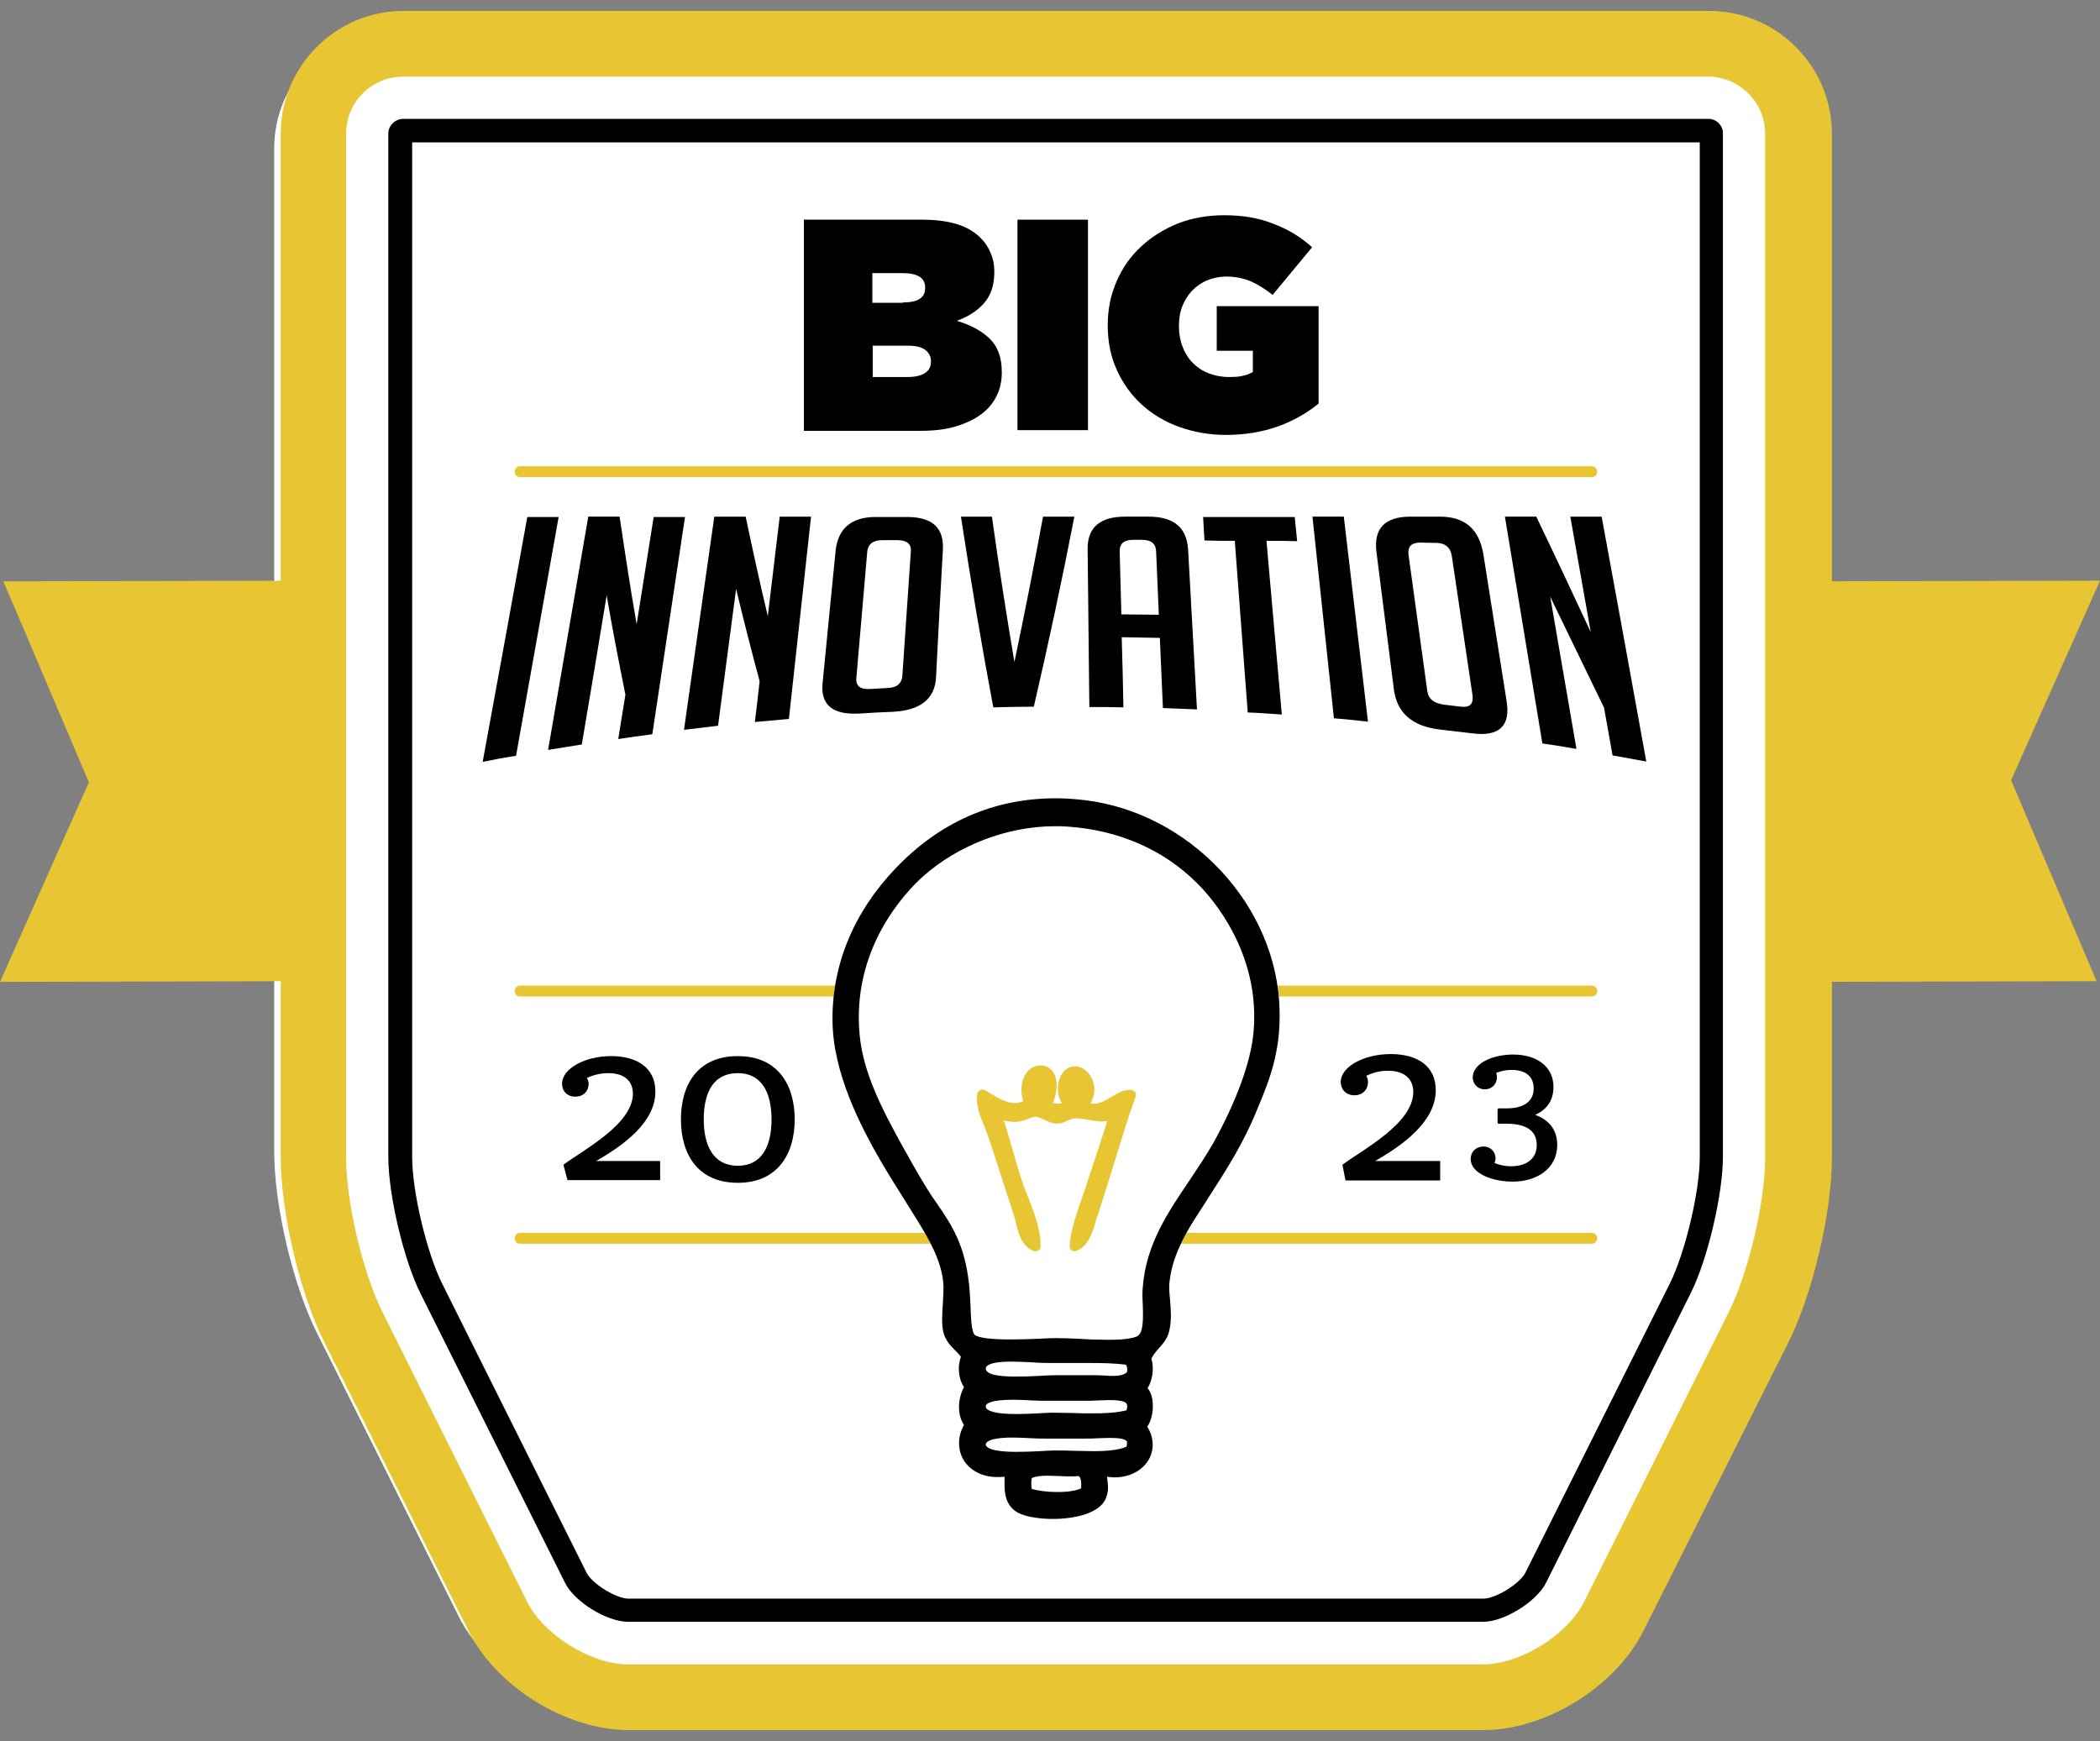 <?xml version="1.0" encoding="utf-8"?>
<!-- Generator: Adobe Illustrator 27.0.0, SVG Export Plug-In . SVG Version: 6.00 Build 0)  -->
<svg version="1.1" id="Layer_1" xmlns="http://www.w3.org/2000/svg" xmlns:xlink="http://www.w3.org/1999/xlink" x="0px" y="0px"
	 viewBox="0 0 616.5 511.2" style="enable-background:new 0 0 616.5 511.2;" xml:space="preserve">
<rect x="0" y="0" width="616.5" height="511.2" fill="#808080" stroke="none"/>
<style type="text/css">
	.st0{fill:#FFFFFF;}
	.st1{fill:#E8C633;}
	.st2{stroke:#000000;stroke-width:0.715;stroke-linecap:round;stroke-linejoin:round;stroke-miterlimit:10;}
</style>
<g>
	<path class="st0" d="M426.8,503.1H180.7c-17.8,0-38-12.5-46-28.4l-41.6-83.2c-7.1-14.1-12.6-37.5-12.6-53.3V43.5
		c0-19.5,15.9-35.4,35.4-35.4h375.7C511.1,8.1,527,24,527,43.5v294.7c0,15.8-5.5,39.2-12.6,53.3l-41.6,83.2
		C464.8,490.6,444.6,503.1,426.8,503.1z"/>
	<path class="st0" d="M431.3,503.1H185.2c-17.8,0-38-12.5-46-28.4l-41.6-83.2C90.6,377.4,85,353.9,85,338.1V43.5
		C85,24,100.9,8.1,120.4,8.1h375.7c19.5,0,35.4,15.9,35.4,35.4v294.7c0,15.8-5.5,39.2-12.6,53.3l-41.6,83.2
		C469.3,490.6,449.2,503.1,431.3,503.1z"/>
	<g>
		<path class="st1" d="M467.3,292.6H152.7c-0.9,0-1.6-0.7-1.6-1.6c0-0.9,0.7-1.6,1.6-1.6h314.6c0.9,0,1.6,0.7,1.6,1.6
			C468.9,291.9,468.2,292.6,467.3,292.6L467.3,292.6z"/>
	</g>
	<g>
		<path class="st1" d="M467.3,365.2H152.7c-0.9,0-1.6-0.7-1.6-1.6c0-0.9,0.7-1.6,1.6-1.6h314.6c0.9,0,1.6,0.7,1.6,1.6
			C468.9,364.4,468.2,365.2,467.3,365.2L467.3,365.2z"/>
	</g>
	<path class="st0" d="M375.5,293.6c-1.1-14.8-8-29.1-19.2-40.1c-11.1-10.9-25.4-17.6-40.2-18.8c-2.1-0.2-4.2-0.3-6.2-0.3
		c-18.2,0-34.1,7-47.1,20.7c-12.2,12.8-18.6,28.3-18.4,44.6c0.1,15.3,8.2,30.9,14.2,41.3c2.1,3.6,4.5,7.4,7,11.4
		c1.2,1.9,2.3,3.7,3.5,5.6c3.7,6,7.1,11.9,7.8,18.4c0.2,1.8,0,4.1-0.1,6.3c-0.2,2.9-0.4,5.9,0.1,8.3c0.6,2.5,2,4,3.5,5.5
		c0.6,0.6,1.2,1.2,1.7,1.9c-1.1,2.9-0.7,6.5,0.9,8.9c-1.8,3.3-2.1,8,0,11.1c-1.8,3.2-1.9,6.8-0.4,9.8c1.8,3.4,5.6,5.5,10.1,5.5l0,0
		c0.7,0,1.5,0,2.2-0.1c0,0.5,0,1,0,1.4c0,2.8,0,6.1,2.9,8.5c2.9,2.3,9.3,2.5,11.2,2.5c6.4,0,14-1.6,15.7-6.2
		c0.8-2.1,0.6-3.6,0.4-5.2c0-0.3-0.1-0.6-0.1-1c0.7,0.1,1.5,0.2,2.2,0.2c4.7,0,8.7-2.3,10.4-5.9c1.3-2.9,1-6.2-0.8-9
		c1.3-1.8,1.8-4.7,1.6-7c-0.1-1.8-0.6-3.2-1.5-4.3c1.4-2.2,2-5.8,1.1-8.7c0.7-1.3,1.5-2.2,2.3-3.1c1.2-1.4,2.5-2.8,3-5.2
		c0.7-3.2,0.4-6.1,0.2-8.9c-0.2-2-0.4-3.9-0.1-5.8c0.8-6.9,4.5-13.5,7.3-17.9c1.4-2.2,2.8-4.3,4.1-6.4c5.2-8.1,10.2-15.7,14.5-26.4
		C372.9,316.6,376.5,307.6,375.5,293.6z"/>
	<g>
		<polygon class="st1" points="615.5,288.1 590.4,229.1 616.5,170.5 529.8,170.7 528.7,288.3 		"/>
	</g>
	<g>
		<polygon class="st1" points="1,170.7 26.1,229.7 0,288.3 86.8,288.1 87.8,170.5 		"/>
	</g>
	<g>
		<path class="st1" d="M467.3,140.1H152.7c-0.9,0-1.6-0.7-1.6-1.6c0-0.9,0.7-1.6,1.6-1.6h314.6c0.9,0,1.6,0.7,1.6,1.6
			C468.9,139.4,468.2,140.1,467.3,140.1L467.3,140.1z"/>
	</g>
	<g>
		<path class="st1" d="M435.5,508h-251c-18.2,0-38.8-12.7-46.9-29l-42.4-84.9c-7.2-14.4-12.8-38.3-12.8-54.4V39.3
			c0-19.9,16.2-36.1,36.1-36.1h383.2c19.9,0,36.1,16.2,36.1,36.1v300.5c0,16.1-5.6,40-12.8,54.4L482.4,479
			C474.2,495.3,453.7,508,435.5,508z M118.4,22.5c-9.3,0-16.8,7.5-16.8,16.8v300.5c0,13.1,4.9,34,10.8,45.7l42.4,84.9
			c4.9,9.7,18.7,18.3,29.6,18.3h251c10.9,0,24.7-8.6,29.6-18.3l42.4-84.9c5.9-11.7,10.8-32.6,10.8-45.7V39.3
			c0-9.2-7.5-16.8-16.8-16.8H118.4z"/>
	</g>
	<g>
		<path d="M499,41.8v298c0,10.1-4.3,28.1-8.8,37.1l-42.4,84.9c-1.6,3.2-8.7,7.6-12.3,7.6h-251c-3.6,0-10.7-4.4-12.3-7.6l-42.4-84.9
			c-4.5-9-8.8-27-8.8-37.1v-298H499L499,41.8z M501.6,34.9H118.4c-2.4,0-4.4,2-4.4,4.3v300.5c0,11.1,4.5,30.3,9.5,40.2l42.4,84.9
			c2.8,5.6,12.3,11.4,18.5,11.4h251c6.2,0,15.7-5.9,18.5-11.5l42.4-84.9c5-9.9,9.5-29.1,9.5-40.2V39.3
			C505.9,36.9,503.9,34.9,501.6,34.9L501.6,34.9z"/>
	</g>
	<path d="M375.5,293.6c-1.1-14.8-8-29.1-19.2-40.1c-11.1-10.9-25.4-17.6-40.2-18.8c-2.1-0.2-4.2-0.3-6.2-0.3
		c-18.2,0-34.1,7-47.1,20.7c-12.2,12.8-18.6,28.3-18.4,44.6c0.1,15.3,8.2,30.9,14.2,41.3c2.1,3.6,4.5,7.4,7,11.4
		c1.2,1.9,2.3,3.7,3.5,5.6c3.7,6,7.1,11.9,7.8,18.4c0.2,1.8,0,4.1-0.1,6.3c-0.2,2.9-0.4,5.9,0.1,8.3c0.6,2.5,2,4,3.5,5.5
		c0.6,0.6,1.2,1.2,1.7,1.9c-1.1,2.9-0.7,6.5,0.9,8.9c-1.8,3.3-2.1,8,0,11.1c-1.8,3.2-1.9,6.8-0.4,9.8c1.8,3.4,5.6,5.5,10.1,5.5l0,0
		c0.7,0,1.5,0,2.2-0.1c0,0.5,0,1,0,1.4c0,2.8,0,6.1,2.9,8.5c2.9,2.3,9.3,2.5,11.2,2.5c6.4,0,14-1.6,15.7-6.2
		c0.8-2.1,0.6-3.6,0.4-5.2c0-0.3-0.1-0.6-0.1-1c0.7,0.1,1.5,0.2,2.2,0.2c4.7,0,8.7-2.3,10.4-5.9c1.3-2.9,1-6.2-0.8-9
		c1.3-1.8,1.8-4.7,1.6-7c-0.1-1.8-0.6-3.2-1.5-4.3c1.4-2.2,2-5.8,1.1-8.7c0.7-1.3,1.5-2.2,2.3-3.1c1.2-1.4,2.5-2.8,3-5.2
		c0.7-3.2,0.4-6.1,0.2-8.9c-0.2-2-0.4-3.9-0.1-5.8c0.8-6.9,4.5-13.5,7.3-17.9c1.4-2.2,2.8-4.3,4.1-6.4c5.2-8.1,10.2-15.7,14.5-26.4
		C372.9,316.6,376.5,307.6,375.5,293.6z M317.4,437c-1.3,0.7-4,1.1-7,1.1c-2.9,0-5.8-0.4-7.5-0.9c-0.2-0.8-0.2-2.5,0-3.2
		c1.2-0.6,3.2-0.7,4.6-0.7c1.1,0,2.3,0.1,3.4,0.1c1.2,0.1,2.4,0.1,3.6,0.1c0.8,0,1.5,0,2.1-0.1C317.3,433.7,317.5,434.9,317.4,437z
		 M330.7,424.8c-2.6,1.1-6.5,1.3-9.6,1.3c-1.8,0-3.6-0.1-5.5-0.1c-2-0.1-4.1-0.1-6.1-0.1c-1.1,0-2.6,0.1-4.3,0.2
		c-2.1,0.1-4.5,0.2-6.8,0.2c-8.4,0-8.9-1.7-9-2c0-0.4,0.1-0.6,0.3-0.8c0.6-0.6,2.4-1.4,7.6-1.4c1.8,0,3.7,0.1,5.5,0.2
		c1.5,0.1,3,0.1,4.2,0.1h11.5c1.3,0,2.6,0,3.8-0.1c1.2,0,2.3-0.1,3.4-0.1c2.9,0,4.6,0.3,5.1,1C330.9,423.5,330.9,424,330.7,424.8z
		 M330.7,414.1c-3.1,0.8-6.8,0.9-10.1,0.9c-1.8,0-3.6,0-5.5-0.1c-2,0-4.1-0.1-6.2-0.1c-1.1,0-2.5,0.1-4.1,0.2
		c-2.1,0.1-4.4,0.2-6.7,0.2c-6,0-7.9-1-8.4-1.5c-0.2-0.2-0.3-0.4-0.3-0.8c0-0.6,0.9-1.9,8-1.9c1.9,0,3.8,0.1,5.6,0.2
		c1.6,0.1,3.1,0.1,4.4,0.1h11c1.3,0,2.6,0,3.9-0.1c1.2,0,2.3-0.1,3.3-0.1c1.1,0,4.4,0,5.1,1C331,412.6,331,413.2,330.7,414.1z
		 M330.9,402.8c-0.7,0.8-1.9,1.2-4.1,1.2c-0.7,0-1.5,0-2.3-0.1c-0.9,0-1.7-0.1-2.6-0.1h-12.5c-1.1,0-2.6,0.1-4.3,0.2
		c-2.1,0.1-4.6,0.2-6.9,0.2c-5.9,0-7.9-0.8-8.5-1.6c-0.2-0.2-0.3-0.4-0.3-0.8c0.1-1.3,2.8-2,7.4-2c2,0,4.1,0.1,6,0.2
		c1.5,0.1,3,0.2,4.1,0.2c2.5,0,4.9,0,7.2,0c2,0,3.9,0,5.7,0c3.8,0,7.6,0.1,10.7,0.5C330.9,401.1,331,402.1,330.9,402.8z M368,303.1
		c-0.8,8.7-4.9,20-11.8,32.5c-2.1,3.7-4.6,7.4-7,11c-6.2,9.2-12.7,18.6-13.7,31.2c-0.2,1.8-0.1,3.7,0,5.6c0.1,3.6,0.2,7.6-1.4,8.8
		c-0.7,0.5-2.8,1.2-8.7,1.2c-2.8,0-5.8-0.1-8.7-0.3c-2.5-0.1-4.9-0.2-6.7-0.2c-1.4,0-3.2,0.1-5.2,0.2c-2.6,0.1-5.6,0.2-8.4,0.2
		c-8.1,0-9.9-1-10.3-1.4c-0.9-0.9-1.1-5.4-1.2-8.7c-0.1-2-0.2-4.1-0.4-6c-1.3-11.8-5-17.3-9.3-23.6c-1-1.4-2-2.9-3-4.5
		c-2.8-4.5-5.5-9.4-8-13.9c-4.8-8.8-10.7-19.8-11.8-31c-2.6-25.6,13.5-42.3,18.5-46.8c10.3-9.2,24.8-14.8,38.8-14.8
		c1.2,0,2.4,0,3.6,0.1c15.1,1,28.3,6.8,38.1,16.6C355.8,263.6,370.1,279.9,368,303.1z"/>
	<path class="st1" d="M332,320c-0.1,0-0.3,0-0.4,0c-1.8,0-3.5,1-5.2,2c-1.7,1-3.4,2.1-5.4,2.1c-0.3,0-0.6,0-0.8-0.1
		c0.1-0.2,0.2-0.4,0.2-0.5c0.4-1,0.9-2.1,0.9-3.5c-0.1-4.2-3-6.9-5.7-6.9c-2.3,0-4.1,1.7-4.8,4.5c-0.7,2.7,0.1,4.7,0.9,6.4
		c-0.8,0.1-1.7,0-2.6-0.1c1-2.4,1.5-5.5,0.7-7.8c-0.5-1.6-1.6-2.7-3.1-3.1c-2.2-0.6-4.4,0.4-5.7,2.5c-1.3,2.2-1.5,5.3-0.6,7.8
		c-0.8,0.4-1.6,0.6-2.5,0.6c-2.4,0-4.9-1.5-7.1-2.8c-0.6-0.4-1.2-0.7-1.7-1c-0.4-0.2-1-0.2-1.4,0c-0.4,0.2-0.7,0.6-0.8,1.1
		c-0.5,3.3,0.8,6.4,2,9.4c0.4,1,0.8,1.9,1.1,2.8c1.3,3.8,2.5,7.6,3.7,11.3c1.2,3.8,2.5,7.7,3.8,11.7c0.2,0.7,0.5,1.6,0.7,2.5
		c0.7,3.1,1.7,7,5.2,8.4c0.5,0.2,1,0.1,1.4-0.1c0.4-0.3,0.7-0.7,0.7-1.2c0-5-1.8-9.7-3.6-14.3c-0.7-1.7-1.4-3.5-2-5.3
		c-0.9-2.8-1.8-5.8-2.6-8.7c-0.8-2.9-1.7-5.8-2.6-8.7c0.1,0,0.3,0,0.4,0.1c1,0.2,2.1,0.4,3.5,0.3c1.1-0.1,2.2-0.5,3.2-0.9
		c0.8-0.3,1.6-0.6,2.2-0.6l0,0c0.7,0,1.5,0.4,2.4,0.8c1.1,0.5,2.2,1.1,3.6,1.2c1.4,0.1,2.5-0.4,3.5-0.9c0.8-0.3,1.4-0.6,2.1-0.6
		c1.2-0.1,2.4,0.2,3.8,0.4c1.3,0.2,2.6,0.5,4,0.5c0.6,0,1.2-0.1,1.7-0.2c-0.8,2.6-1.7,5.1-2.5,7.7c-1,3-2,6-3,9.1
		c-0.5,1.7-1.1,3.4-1.7,5.1c-1.7,4.8-3.5,9.8-3.9,14.8c0,0.5,0.2,1,0.6,1.3c0.3,0.2,0.6,0.3,0.9,0.3c0.1,0,0.3,0,0.4-0.1
		c3.5-1.1,4.9-5.5,5.9-9.1c0.2-0.6,0.4-1.3,0.6-1.8c1.5-4.6,3-9.5,4.5-14.3c2.1-6.8,4.2-13.8,6.5-20.2c0.2-0.4,0.1-0.9-0.2-1.3
		C332.9,320.3,332.5,320.1,332,320z"/>
	<g>
		<path d="M236,64.5h34.6c4.3,0,7.8,0.5,10.6,1.4c2.8,0.9,5.1,2.3,6.9,4.2c1.1,1.1,2,2.5,2.7,4.1c0.7,1.6,1.1,3.4,1.1,5.6v0.2
			c0,3.7-1,6.7-3,9c-2,2.3-4.7,4-8,5.2c4,1.2,7.2,2.9,9.6,5.2c2.4,2.3,3.6,5.6,3.6,9.8v0.2c0,2.5-0.5,4.8-1.5,6.8
			c-1,2.1-2.5,3.9-4.5,5.4c-2,1.5-4.5,2.7-7.5,3.6c-3,0.9-6.4,1.3-10.3,1.3H236V64.5z M265.1,88.8c4.4,0,6.5-1.4,6.5-4.2v-0.2
			c0-2.8-2.2-4.2-6.6-4.2h-8.9v8.7H265.1z M266.5,110.7c2.2,0,3.9-0.4,5.1-1.2c1.2-0.8,1.7-1.9,1.7-3.3v-0.2c0-1.4-0.6-2.4-1.7-3.3
			c-1.1-0.8-2.8-1.2-5-1.2h-10.4v9.2H266.5z"/>
		<path d="M298.7,64.5h20.7v61.8h-20.7V64.5z"/>
		<path d="M359.9,127.7c-4.8,0-9.3-0.8-13.6-2.3c-4.2-1.5-7.9-3.7-11-6.5c-3.1-2.8-5.6-6.2-7.4-10.2c-1.8-3.9-2.7-8.3-2.7-13.1v-0.2
			c0-4.6,0.9-8.9,2.6-12.8c1.7-3.9,4.1-7.4,7.2-10.2c3.1-2.9,6.7-5.1,10.8-6.8c4.2-1.6,8.7-2.4,13.6-2.4c5.4,0,10.2,0.8,14.4,2.5
			c4.3,1.6,8.1,3.9,11.4,6.9l-11.6,14c-2.1-1.7-4.2-3-6.4-4c-2.2-0.9-4.6-1.4-7.2-1.4c-2,0-3.8,0.4-5.6,1.1c-1.7,0.7-3.2,1.8-4.4,3
			c-1.2,1.3-2.2,2.8-2.9,4.6c-0.7,1.8-1,3.7-1,5.8v0.2c0,2.2,0.4,4.2,1.1,6c0.7,1.8,1.7,3.4,3,4.7c1.3,1.3,2.8,2.3,4.6,3
			c1.8,0.7,3.8,1.1,6,1.1c1.8,0,3.2-0.1,4.2-0.4c1.1-0.2,2-0.6,2.8-1.1v-6.2h-10.6V89.9h29.9v28.6c-3.4,2.8-7.3,5-11.9,6.7
			C370.7,126.8,365.6,127.7,359.9,127.7z"/>
	</g>
	<g>
		<g>
			<path d="M141.7,223.7c4.4-24,8.8-48,13.1-71.9c3.1,0,6.2,0,9.2,0c-4.2,23.4-8.3,46.7-12.5,70.1C148.3,222.4,145,223,141.7,223.7z
				"/>
			<path d="M186.9,183.3c1.7-10.5,3.3-21,5-31.5c3.1,0,6.2,0,9.2,0c-3.2,21.3-6.4,42.6-9.6,63.8c-3.3,0.4-6.7,0.9-10,1.4
				c0.7-4.3,1.4-8.7,2.1-13c-1.9-9.5-3.8-19.2-5.5-29.2c-2.4,14.6-4.8,29.2-7.3,43.8c-3.3,0.5-6.6,1.1-9.9,1.6
				c3.9-22.8,7.9-45.7,11.8-68.5c3.1,0,6.2,0,9.2,0C183.5,162.5,185.1,173,186.9,183.3z"/>
			<path d="M225.4,180.9c1.2-9.7,2.3-19.4,3.5-29.2c3.1,0,6.2,0,9.2,0c-2.2,19.8-4.3,39.6-6.5,59.4c-3.3,0.3-6.7,0.6-10,0.9
				c0.5-4,1-8,1.4-12c-2.4-8.9-4.7-17.9-6.9-27.1c-1.8,13.4-3.5,26.8-5.3,40.2c-3.3,0.4-6.7,0.8-10,1.2c3-20.9,5.9-41.8,8.9-62.6
				c3.1,0,6.2,0,9.2,0C221,161.6,223.1,171.3,225.4,180.9z"/>
			<path d="M252.6,209.5c-8.1,0.5-11.8-2.4-11.1-9.1c1.3-12.9,2.5-25.8,3.8-38.6c0.7-6.7,4.7-10.1,12.1-10c3,0,5.9,0,8.9,0
				c7.4,0,10.9,3.2,10.5,9.7c-0.7,12.4-1.4,24.9-2,37.3c-0.3,6.4-4.6,9.8-12.7,10.2C258.9,209.1,255.8,209.3,252.6,209.5z
				 M255.6,202.3c1.7-0.1,3.4-0.2,5.1-0.3c2.6-0.1,4-1.3,4.2-3.5c0.8-12.2,1.7-24.4,2.5-36.6c0.2-2.2-1.2-3.3-4-3.3
				c-1.5,0-2.9,0-4.4,0c-2.7,0-4.2,1.2-4.4,3.4c-1.1,12.4-2.1,24.7-3.2,37.1C251.2,201.5,252.6,202.5,255.6,202.3z"/>
			<path d="M315.4,151.7c-3.6,18.6-7.6,37.2-11.9,55.8c-4,0-8,0.1-11.9,0.2c-3.5-18.6-6.6-37.2-9.5-56c3,0,6.1,0,9.1,0
				c2,14.3,4.2,28.5,6.6,42.7c3-14.3,5.8-28.5,8.4-42.7C309.3,151.7,312.3,151.7,315.4,151.7z"/>
			<path d="M329.8,207.7c-3.3-0.1-6.7-0.1-10-0.1c-0.2-15.4-0.3-30.8-0.5-46.3c-0.1-6.4,3.6-9.6,11-9.6c2.3,0,4.6,0,6.9,0
				c7.4,0,11.2,3.2,11.6,9.7c0.9,15.6,1.7,31.3,2.6,46.9c-3.3-0.1-6.7-0.3-10-0.4c-0.3-6.9-0.6-13.7-0.9-20.6
				c-3.7-0.1-7.4-0.1-11.2-0.2C329.5,194,329.7,200.8,329.8,207.7z M340.2,180.5c-0.3-6.2-0.5-12.5-0.8-18.7
				c-0.1-2.2-1.5-3.3-4.2-3.3c-0.8,0-1.7,0-2.5,0c-2.7,0-4,1.1-4,3.3c0.2,6.2,0.3,12.4,0.5,18.6
				C332.8,180.4,336.5,180.5,340.2,180.5z"/>
			<path d="M371.8,158.8c1.5,17,3,34,4.5,51c-3.3-0.2-6.7-0.5-10-0.6c-1.3-16.8-2.5-33.6-3.8-50.4c-3,0-6,0-8.9-0.1
				c-0.1-2.3-0.3-4.6-0.4-6.9c9,0,17.9,0,26.9,0c0.2,2.4,0.5,4.7,0.7,7.1C377.7,158.8,374.7,158.8,371.8,158.8z"/>
			<path d="M391.6,210.9c-2.1-19.7-4.2-39.5-6.3-59.2c3.1,0,6.2,0,9.2,0c2.4,20.1,4.7,40.1,7.1,60.2
				C398.3,211.5,395,211.2,391.6,210.9z"/>
			<path d="M422.6,214.2c-8.1-1-12.5-4.9-13.4-11.8c-1.7-13.4-3.4-26.8-5.1-40.2c-0.9-7,2.4-10.4,9.7-10.5c3,0,5.9,0,8.9,0
				c7.4,0,11.6,3.7,12.8,11.2c2.3,14.3,4.5,28.7,6.8,43c1.2,7.4-2.3,10.5-10.3,9.4C428.8,214.9,425.7,214.6,422.6,214.2z
				 M423.9,206.9c1.7,0.2,3.4,0.4,5,0.6c2.6,0.3,3.7-0.8,3.4-3.3c-2-13.7-4.1-27.3-6.1-41c-0.4-2.5-2-3.8-4.7-3.8
				c-1.5,0-2.9,0-4.4-0.1c-2.7,0-3.9,1.1-3.6,3.6c1.8,13.3,3.7,26.6,5.5,39.9C419.3,205.2,420.9,206.5,423.9,206.9z"/>
			<path d="M467,185.6c-2-11.3-4-22.6-6-33.9c3.1,0,6.2,0,9.2,0c4.4,24,8.8,48,13.1,71.9c-3.3-0.6-6.6-1.2-9.9-1.8
				c-0.8-4.7-1.7-9.3-2.5-14c-5.4-11.2-10.7-22-15.8-32.6c2.6,14.9,5.1,29.8,7.7,44.7c-3.3-0.6-6.6-1.1-10-1.6
				c-3.7-22.2-7.3-44.4-11-66.6c3.1,0,6.2,0,9.2,0C456.3,162.7,461.6,174,467,185.6z"/>
		</g>
	</g>
	<path d="M165.4,342c5.9-4.4,20.4-11.9,20.4-20.9c0-3.2-2-6-7.2-6c-3,0-5.1,0.9-6.3,1.4c0.3,0.5,0.5,1.1,0.5,1.7
		c0,2.1-1.4,3.8-3.9,3.8c-2.5,0-3.9-1.7-3.9-3.8c0-4.4,6.7-8.1,14.4-8.1c7.3,0,13,3.2,13,10.4c0,9-9.2,15.7-17.4,20.4h18.8v5.6
		h-27.2L165.4,342z"/>
	<path d="M199.9,328.7c0-10.1,4.8-18.6,16.7-18.6c11.8,0,16.7,8.5,16.7,18.6c0,10-4.9,18.6-16.7,18.6
		C204.7,347.3,199.9,338.7,199.9,328.7z M226.5,328.7c0-7.9-2.9-13.6-9.9-13.6c-7.2,0-10,5.7-10,13.6c0,7.8,2.9,13.6,10,13.6
		C223.6,342.3,226.5,336.6,226.5,328.7z"/>
	<path d="M394.1,342c6-4.5,20.8-12.1,20.8-21.4c0-3.3-2.1-6.2-7.4-6.2c-3.1,0-5.2,0.9-6.4,1.5c0.3,0.5,0.5,1.1,0.5,1.8
		c0,2.2-1.5,3.9-4,3.9c-2.5,0-4-1.8-4-3.9c0-4.5,6.8-8.2,14.7-8.2c7.5,0,13.2,3.3,13.2,10.6c0,9.1-9.4,16-17.8,20.8h19.1v5.7h-27.8
		L394.1,342z"/>
	<g>
		<path class="st2" d="M432.1,340.3c0-1.9,1.4-3.3,3.4-3.3c2,0,3.2,1.5,3.2,3.2c0,0.5-0.2,0.9-0.4,1.5c1.2,0.5,3.1,1.1,5.3,1.1
			c4.8,0,7.9-2.4,7.9-6.6c0-4.7-3.7-6.6-9.1-6.6h-2.4v-3.8h2.4c5,0,8.2-2.1,8.2-6.2c0-3.8-2.6-5.8-6.8-5.8c-2.1,0-3.9,0.5-5.1,1.1
			c0.3,0.4,0.4,0.9,0.4,1.4c0,1.8-1.3,3.2-3.2,3.2c-1.9,0-3.2-1.4-3.2-3.2c0.1-3.8,5.6-6.3,11.5-6.3c6.7,0,11.5,3.3,11.5,9.2
			c0,4.1-2.3,6.9-6.1,8.2c4.5,1.2,7.2,4.2,7.2,8.8c0,6.7-5.8,10.4-12.7,10.4C438.3,346.6,432.1,344.3,432.1,340.3z"/>
	</g>
</g>
</svg>
